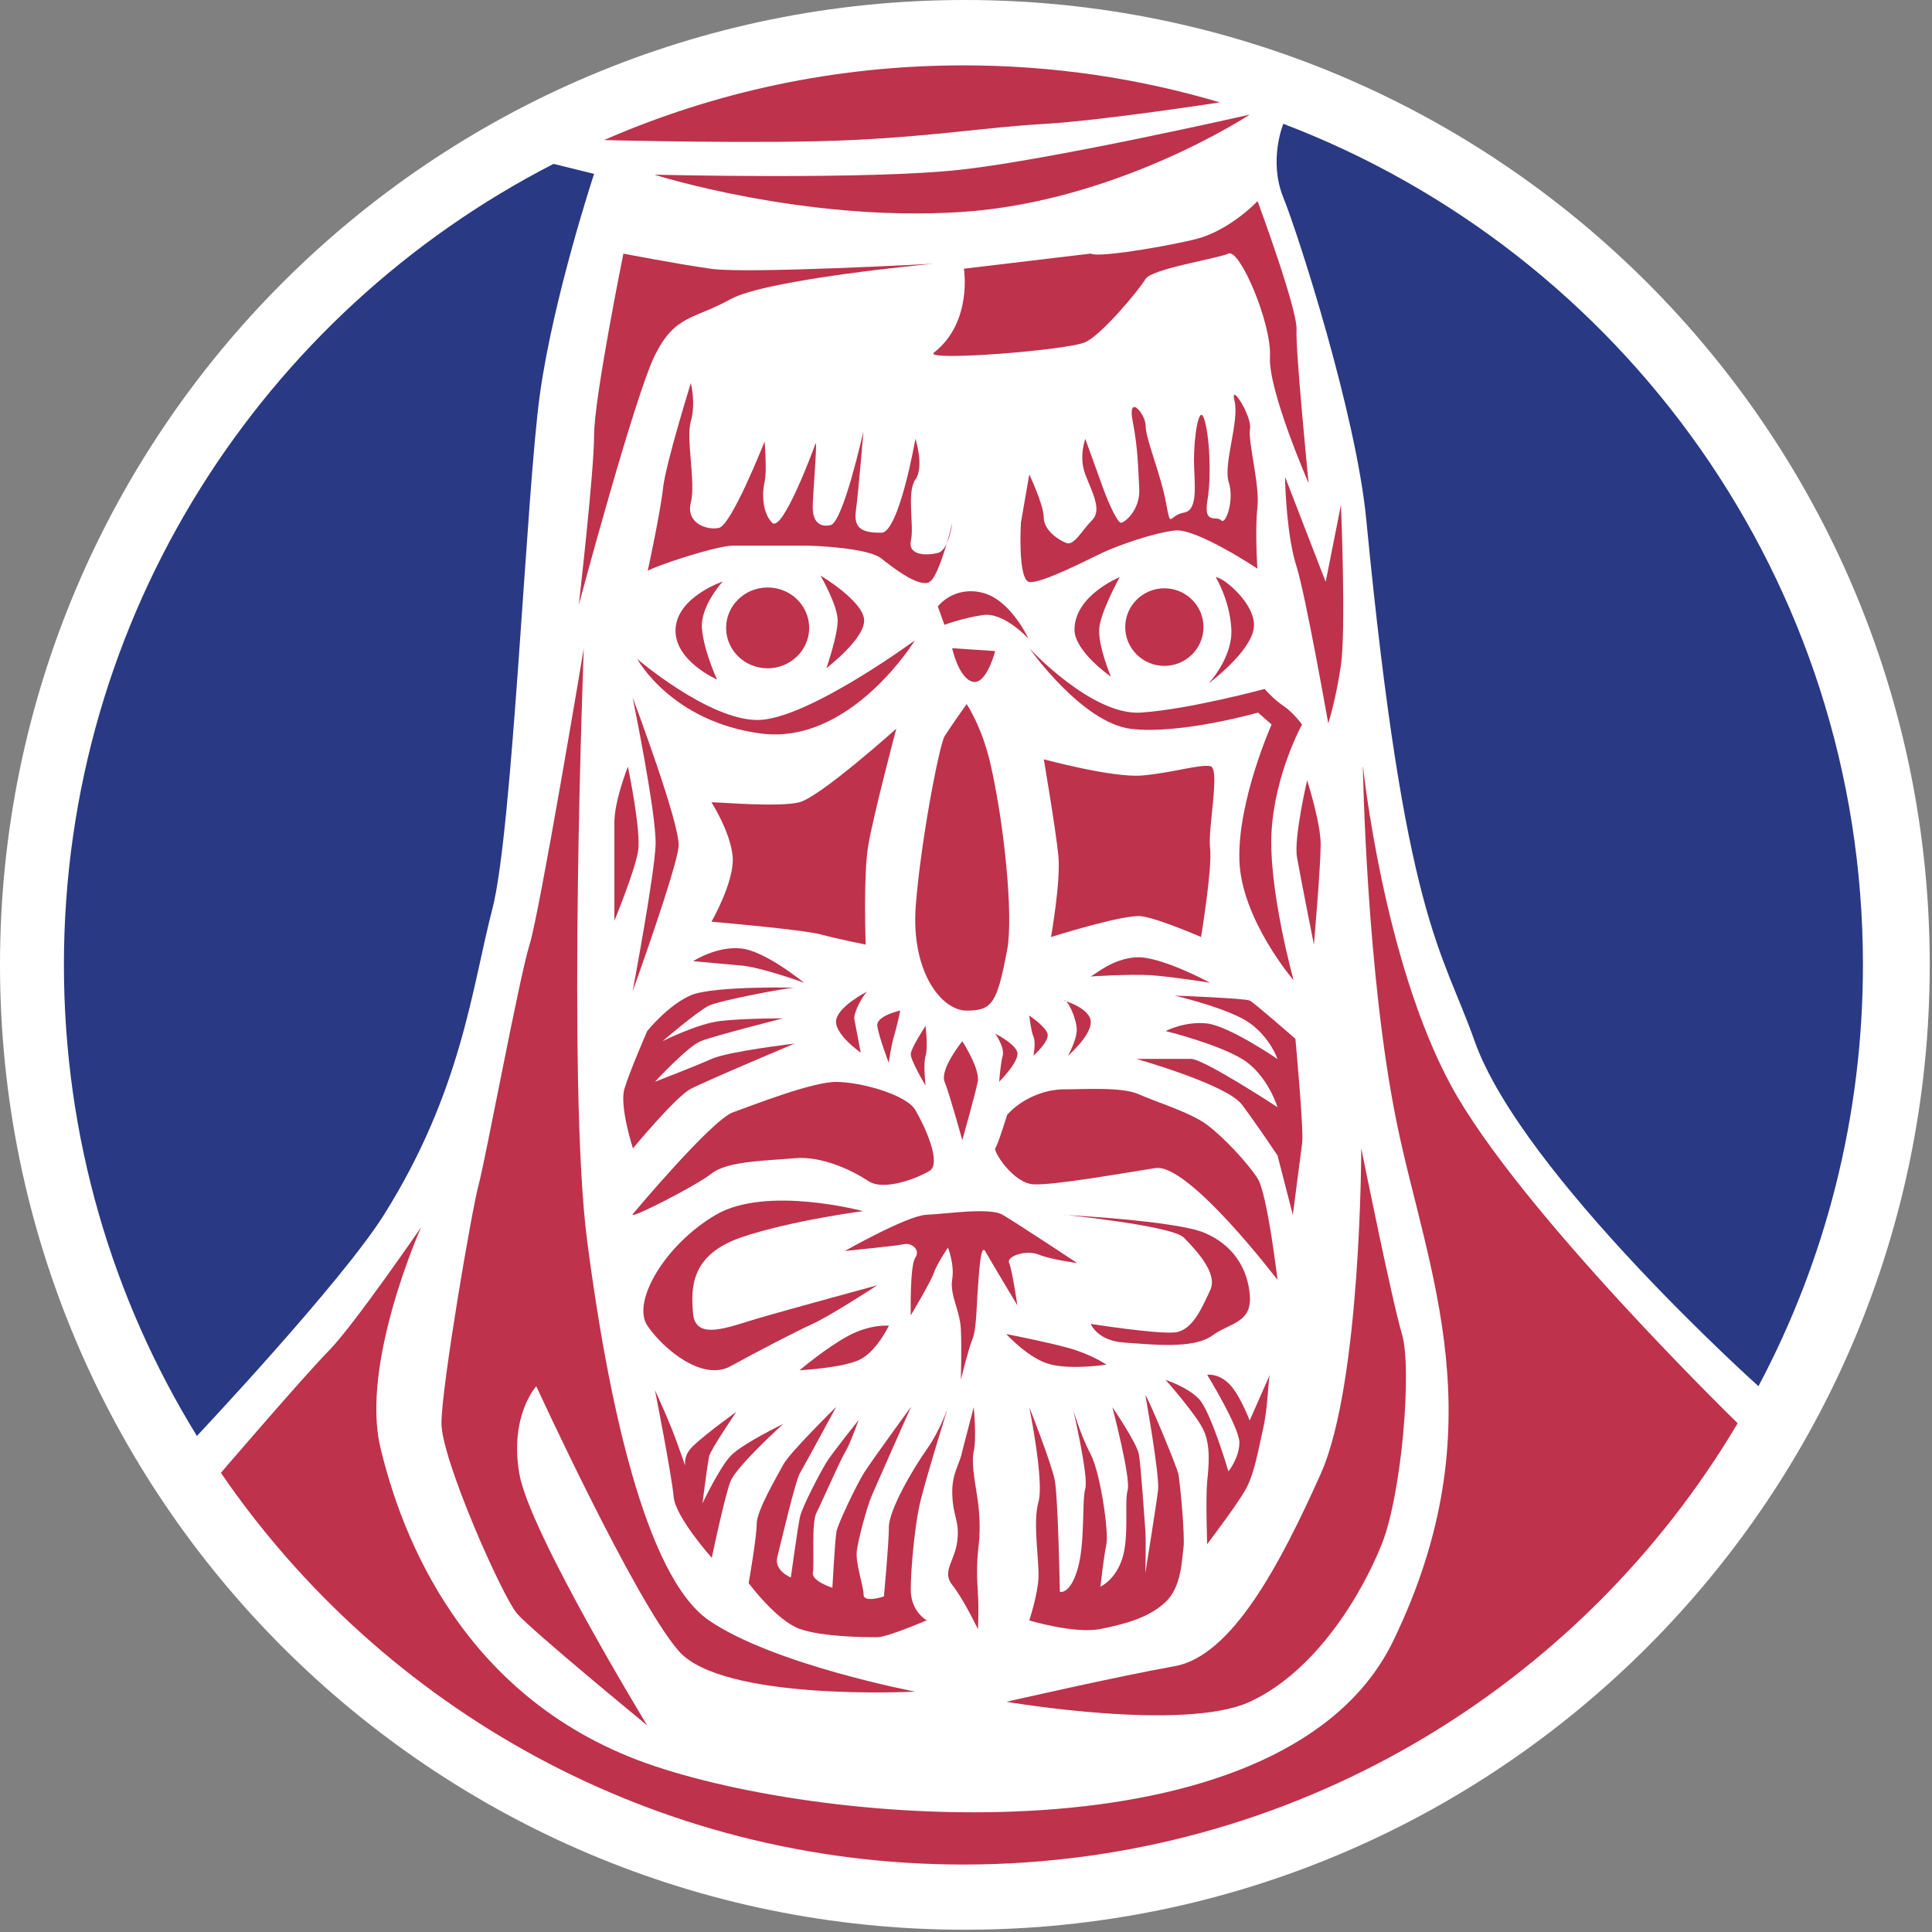 <svg xmlns="http://www.w3.org/2000/svg" version="1.1" xmlns:xlink="http://www.w3.org/1999/xlink" xmlns:svgjs="http://svgjs.dev/svgjs" width="24" height="24"><rect width="100%" height="100%" fill="#808080" stroke="none"/><svg width="24" height="24" viewBox="0 0 24 24" fill="none" xmlns="http://www.w3.org/2000/svg">
<g clip-path="url(#clip0_3604_1068)">
<path d="M23.972 11.986C23.972 18.606 18.606 23.972 11.986 23.972C5.366 23.972 0 18.606 0 11.986C0 5.366 5.366 0 11.986 0C18.606 0 23.972 5.366 23.972 11.986Z" fill="white"></path>
<path d="M21.844 17.22C22.674 15.658 23.142 13.876 23.142 11.986C23.142 7.214 20.152 3.142 15.942 1.538C15.942 1.538 15.754 1.99 15.942 2.454C16.13 2.918 16.846 5.148 16.972 6.452C17.454 11.436 17.91 11.778 18.318 12.932C18.902 14.582 21.842 17.218 21.842 17.218" fill="#293984"></path>
<path d="M15.154 1.272C14.144 0.972 13.076 0.812 11.968 0.812C10.382 0.812 8.872 1.142 7.504 1.74C7.504 1.74 9.502 1.792 10.578 1.74C11.654 1.688 12.238 1.582 12.964 1.54C13.69 1.498 15.152 1.272 15.152 1.272" fill="#BE324C"></path>
<path d="M2.446 17.838C1.398 16.136 0.794 14.132 0.794 11.986C0.794 7.648 3.266 3.888 6.876 2.036L7.38 2.16C7.38 2.16 6.874 3.69 6.706 4.904C6.538 6.116 6.37 10.324 6.116 11.292C5.864 12.26 5.738 13.548 4.77 15.09C4.246 15.926 2.446 17.838 2.446 17.838Z" fill="#293984"></path>
<path d="M8.136 2.17C8.136 2.17 10.79 2.236 11.936 2.108C13.082 1.98 15.524 1.424 15.524 1.424C15.524 1.424 13.884 2.508 11.936 2.634C9.988 2.76 8.136 2.172 8.136 2.172" fill="#BE324C"></path>
<path d="M7.252 8.052C7.252 8.052 7.042 13.482 7.294 15.416C7.546 17.352 8.01 19.582 8.808 20.13C9.608 20.678 11.368 21.014 11.368 21.014C11.368 21.014 8.978 21.14 8.43 20.508C7.882 19.878 6.662 17.22 6.662 17.22C6.662 17.22 6.326 17.584 6.452 18.31C6.578 19.036 8.04 21.434 8.04 21.434C8.04 21.434 6.606 20.256 6.424 20.046C6.242 19.836 5.484 18.132 5.484 17.68C5.484 17.228 5.862 15.022 5.946 14.716C6.03 14.408 6.452 12.136 6.578 11.736C6.704 11.336 7.252 8.054 7.252 8.054" fill="#BE324C"></path>
<path d="M16.932 9.524C16.932 9.524 17.184 11.934 18.026 13.486C18.868 15.038 21.586 17.68 21.586 17.68C19.64 20.962 16.06 23.162 11.968 23.162C8.138 23.162 4.756 21.234 2.744 18.296C2.744 18.296 3.782 17.086 4.086 16.778C4.39 16.47 5.232 15.244 5.232 15.244C5.232 15.244 4.474 16.932 4.726 17.984C4.978 19.036 5.736 21.14 8.134 21.94C10.532 22.74 16.004 23.076 17.308 20.382C18.612 17.688 17.728 15.794 17.35 13.944C16.972 12.092 16.93 9.524 16.93 9.524" fill="#BE324C"></path>
<path d="M16.91 14.264C16.91 14.264 16.91 17.184 16.406 18.31C15.902 19.436 15.302 20.572 14.592 20.698C13.882 20.824 12.502 21.14 12.502 21.14C12.502 21.14 14.708 21.518 15.526 21.14C16.344 20.762 16.912 19.814 17.164 19.184C17.416 18.552 17.542 16.996 17.416 16.574C17.29 16.154 16.91 14.264 16.91 14.264Z" fill="#BE324C"></path>
<path d="M7.744 3.15C7.744 3.15 7.38 4.948 7.38 5.406C7.38 5.864 7.19 7.514 7.19 7.514C7.19 7.514 7.884 4.918 8.136 4.412C8.388 3.906 8.62 3.97 9.072 3.718C9.524 3.466 11.6 3.276 11.6 3.276C11.6 3.276 9.292 3.402 8.84 3.34C8.388 3.276 7.742 3.15 7.742 3.15" fill="#BE324C"></path>
<path d="M13.55 3.15C13.65 3.212 14.708 3.022 14.932 2.948C15.322 2.818 15.622 2.498 15.622 2.498C15.622 2.498 16.12 3.844 16.106 4.096C16.092 4.348 16.256 6.002 16.256 6.002C16.256 6.002 15.754 4.854 15.776 4.434C15.798 4.014 15.4 3.088 15.262 3.15C15.124 3.212 14.304 3.34 14.23 3.466C14.156 3.592 13.694 4.152 13.484 4.25C13.274 4.35 11.46 4.494 11.602 4.38C12.084 4.002 11.974 3.338 11.974 3.338" fill="#BE324C"></path>
<path d="M14.95 7.79C14.95 8.056 14.732 8.272 14.464 8.272C14.196 8.272 13.978 8.056 13.978 7.79C13.978 7.524 14.196 7.308 14.464 7.308C14.732 7.308 14.95 7.524 14.95 7.79Z" fill="#BE324C"></path>
<path d="M10.052 7.8C10.052 8.076 9.82 8.302 9.536 8.302C9.252 8.302 9.02 8.078 9.02 7.8C9.02 7.522 9.252 7.298 9.536 7.298C9.82 7.298 10.052 7.522 10.052 7.8Z" fill="#BE324C"></path>
<path d="M8.978 7.224C8.978 7.224 8.696 7.528 8.72 7.81C8.744 8.092 8.908 8.442 8.908 8.442C8.908 8.442 8.37 8.208 8.392 7.81C8.416 7.412 8.978 7.224 8.978 7.224Z" fill="#BE324C"></path>
<path d="M10.194 7.152C10.194 7.152 10.406 7.52 10.406 7.708C10.406 7.896 10.266 8.3 10.266 8.3C10.266 8.3 10.758 7.926 10.734 7.692C10.71 7.458 10.196 7.152 10.196 7.152" fill="#BE324C"></path>
<path d="M13.908 7.172C13.908 7.172 13.678 7.588 13.656 7.8C13.634 8.014 13.8 8.406 13.8 8.406C13.8 8.406 13.348 8.094 13.348 7.822C13.348 7.396 13.908 7.17 13.908 7.17" fill="#BE324C"></path>
<path d="M15.104 7.174C15.172 7.15 15.62 7.508 15.574 7.808C15.528 8.108 15.014 8.49 15.014 8.49C15.014 8.49 15.318 8.166 15.296 7.808C15.274 7.448 15.104 7.174 15.104 7.174Z" fill="#BE324C"></path>
<path d="M11.65 7.534C11.65 7.534 11.842 7.276 12.2 7.362C12.556 7.448 12.776 7.934 12.776 7.934C12.776 7.934 12.474 7.602 12.212 7.64C11.952 7.678 11.732 7.762 11.732 7.762" fill="#BE324C"></path>
<path d="M7.916 8.186C7.916 8.186 8.8 8.944 9.41 8.944C10.02 8.944 11.366 7.954 11.366 7.954C11.366 7.954 10.566 9.258 9.452 9.112C8.336 8.964 7.916 8.186 7.916 8.186Z" fill="#BE324C"></path>
<path d="M12.786 8.052C12.786 8.052 13.564 8.894 14.174 8.852C14.784 8.81 15.71 8.558 15.71 8.558C15.71 8.558 15.816 8.684 15.942 8.768C16.068 8.852 16.174 9 16.174 9C16.174 9 15.838 9.61 15.796 10.326C15.754 11.042 16.07 12.178 16.07 12.178C16.07 12.178 15.418 11.42 15.396 10.684C15.374 9.948 15.796 9 15.796 9L15.628 8.852C15.628 8.852 14.66 9.128 14.05 9.054C13.44 8.98 12.788 8.054 12.788 8.054" fill="#BE324C"></path>
<path d="M12.008 8.746C12.008 8.746 12.196 9.022 12.302 9.482C12.476 10.236 12.59 11.378 12.512 11.796C12.386 12.47 12.322 12.554 12.008 12.554C11.694 12.554 11.314 12.07 11.376 11.25C11.44 10.43 11.67 9.252 11.734 9.146C11.798 9.042 12.008 8.746 12.008 8.746Z" fill="#BE324C"></path>
<path d="M8.84 9.966C8.956 9.966 9.674 10.03 9.93 9.966C10.186 9.902 11.134 9.052 11.134 9.052C11.134 9.052 10.85 10.124 10.786 10.502C10.722 10.882 10.754 11.734 10.754 11.734C10.754 11.734 10.428 11.67 10.196 11.608C9.964 11.546 8.838 11.45 8.838 11.45C8.838 11.45 9.122 10.956 9.102 10.65C9.08 10.344 8.838 9.966 8.838 9.966" fill="#BE324C"></path>
<path d="M12.966 9.43C12.966 9.43 13.118 10.32 13.148 10.636C13.178 10.952 13.056 11.64 13.056 11.64C13.056 11.64 13.968 11.352 14.18 11.382C14.392 11.41 14.92 11.64 14.92 11.64C14.92 11.64 15.062 10.78 15.032 10.536C15.002 10.292 15.162 9.546 15.036 9.518C14.91 9.49 14.546 9.604 14.18 9.634C13.816 9.662 12.964 9.432 12.964 9.432" fill="#BE324C"></path>
<path d="M12.682 6.494C12.682 6.494 12.64 7.208 12.788 7.23C12.936 7.252 13.524 6.946 13.704 6.862C13.884 6.778 14.326 6.62 14.594 6.59C14.862 6.558 15.62 7.064 15.62 7.064C15.62 7.064 15.588 6.59 15.62 6.306C15.652 6.022 15.5 5.486 15.528 5.328C15.556 5.17 15.272 4.728 15.336 4.98C15.398 5.232 15.192 5.77 15.264 5.99C15.336 6.212 15.226 6.526 15.17 6.464C15.114 6.4 14.946 6.526 15 6.212C15.052 5.896 15.022 5.392 14.958 5.202C14.894 5.012 14.832 5.424 14.832 5.706C14.832 5.988 14.896 6.338 14.706 6.368C14.516 6.4 14.548 6.59 14.484 6.242C14.42 5.894 14.232 5.452 14.232 5.294C14.232 5.136 14.004 4.884 14.07 5.23C14.138 5.578 14.136 5.796 14.152 6.066C14.168 6.336 13.968 6.494 13.926 6.494C13.884 6.494 13.778 6.27 13.704 6.066C13.63 5.862 13.482 5.452 13.482 5.452C13.482 5.452 13.398 5.674 13.482 5.894C13.566 6.114 13.694 6.336 13.566 6.462C13.44 6.588 13.346 6.778 13.25 6.746C13.156 6.714 12.966 6.588 12.966 6.43C12.966 6.272 12.786 5.894 12.786 5.894" fill="#BE324C"></path>
<path d="M8.042 7.094C8.136 7.03 8.904 6.778 9.104 6.778H9.988C10.156 6.778 10.788 6.81 10.946 6.936C11.104 7.062 11.42 7.302 11.546 7.23C11.672 7.158 11.83 6.494 11.83 6.494C11.83 6.494 11.788 6.832 11.652 6.868C11.516 6.904 11.274 6.904 11.316 6.714C11.358 6.524 11.26 6.114 11.372 5.956C11.484 5.798 11.372 5.45 11.372 5.45C11.372 5.45 11.168 6.618 10.948 6.618C10.728 6.618 10.6 6.578 10.632 6.346C10.664 6.114 10.726 5.356 10.726 5.356C10.726 5.356 10.474 6.492 10.316 6.524C10.158 6.556 10.096 6.452 10.096 6.3C10.096 6.148 10.16 5.42 10.128 5.516C10.096 5.61 9.718 6.62 9.592 6.494C9.466 6.368 9.466 6.116 9.498 5.988C9.53 5.862 9.498 5.484 9.498 5.484C9.498 5.484 9.088 6.526 8.93 6.558C8.772 6.59 8.518 6.494 8.582 6.242C8.646 5.99 8.518 5.452 8.582 5.232C8.646 5.01 8.582 4.758 8.582 4.758C8.582 4.758 8.268 5.766 8.236 6.066C8.204 6.366 8.046 7.092 8.046 7.092" fill="#BE324C"></path>
<path d="M7.862 15.08C7.862 15.08 8.84 13.912 9.104 13.818C9.368 13.724 10.084 13.44 10.388 13.44C10.692 13.44 11.258 13.598 11.37 13.788C11.482 13.978 11.704 14.45 11.546 14.546C11.388 14.64 10.978 14.798 10.788 14.672C10.598 14.546 10.216 14.356 9.87 14.388C9.526 14.42 9.04 14.42 8.84 14.578C8.64 14.736 7.79 15.166 7.862 15.082" fill="#BE324C"></path>
<path d="M12.512 13.848C12.68 13.658 12.964 13.532 13.218 13.532C13.472 13.532 13.942 13.5 14.148 13.594C14.354 13.688 14.786 13.816 14.996 13.974C15.206 14.132 15.5 14.448 15.622 14.638C15.744 14.828 15.87 15.9 15.87 15.9C15.87 15.9 14.766 14.448 14.354 14.51C13.944 14.574 13.092 14.726 12.838 14.712C12.586 14.698 12.334 14.3 12.364 14.262C12.396 14.224 12.512 13.846 12.512 13.846" fill="#BE324C"></path>
<path d="M15.87 14.354C15.87 14.354 15.618 13.976 15.428 13.722C15.238 13.47 14.116 13.154 14.116 13.154H14.796C14.954 13.154 15.87 13.754 15.87 13.754C15.87 13.754 15.744 13.344 15.428 13.154C15.112 12.964 14.48 12.808 14.48 12.808C14.48 12.808 14.722 12.682 14.996 12.714C15.27 12.746 15.87 13.156 15.87 13.156C15.87 13.156 15.782 12.894 15.526 12.71C15.27 12.526 14.592 12.368 14.592 12.368C14.592 12.368 15.466 12.4 15.526 12.43C15.586 12.462 16.092 12.904 16.092 12.904C16.092 12.904 16.198 14.04 16.176 14.198C16.156 14.356 16.06 15.092 16.06 15.092" fill="#BE324C"></path>
<path d="M7.862 14.264C7.862 14.264 7.694 13.744 7.756 13.528C7.82 13.312 8.04 12.808 8.04 12.808C8.04 12.808 8.292 12.492 8.576 12.366C8.86 12.24 9.962 12.27 9.868 12.27C9.774 12.27 8.944 12.428 8.808 12.492C8.672 12.556 8.23 12.934 8.23 12.934C8.23 12.934 8.672 12.712 8.956 12.682C9.24 12.65 9.728 12.65 9.728 12.65C9.728 12.65 8.86 12.87 8.704 12.934C8.546 12.996 8.136 13.438 8.136 13.438C8.136 13.438 8.63 13.248 8.84 13.154C9.05 13.06 9.87 12.964 9.87 12.964C9.87 12.964 8.766 13.428 8.578 13.528C8.39 13.628 7.864 14.264 7.864 14.264" fill="#BE324C"></path>
<path d="M11.954 14.164C11.954 14.164 12.114 13.596 12.146 13.438C12.178 13.28 11.954 12.934 11.954 12.934C11.954 12.934 11.672 13.282 11.734 13.438C11.798 13.596 11.954 14.164 11.954 14.164Z" fill="#BE324C"></path>
<path d="M11.498 12.744C11.498 12.744 11.32 13.012 11.314 13.092C11.308 13.17 11.498 13.486 11.498 13.486C11.498 13.486 11.466 13.218 11.498 13.116C11.53 13.014 11.498 12.746 11.498 12.746" fill="#BE324C"></path>
<path d="M11.182 12.554C11.182 12.554 10.882 12.618 10.898 12.744C10.914 12.87 11.04 13.202 11.04 13.202C11.04 13.202 11.072 12.982 11.104 12.878C11.136 12.776 11.184 12.554 11.184 12.554" fill="#BE324C"></path>
<path d="M12.362 12.838C12.362 12.838 12.484 13.012 12.456 13.114C12.428 13.216 12.412 13.438 12.412 13.438C12.412 13.438 12.682 13.17 12.634 13.06C12.586 12.95 12.362 12.84 12.362 12.84" fill="#BE324C"></path>
<path d="M8.61 11.94C8.61 11.94 8.902 11.75 9.206 11.782C9.51 11.814 9.988 12.208 9.988 12.208C9.988 12.208 9.454 12.014 9.206 11.994C8.958 11.972 8.61 11.94 8.61 11.94Z" fill="#BE324C"></path>
<path d="M13.55 12.128C13.598 12.112 13.816 11.908 14.116 11.892C14.418 11.876 15.032 12.208 15.032 12.208C15.032 12.208 14.542 12.13 14.29 12.114C14.038 12.098 13.548 12.13 13.548 12.13" fill="#BE324C"></path>
<path d="M12.786 12.618C12.786 12.618 12.808 12.808 12.838 12.878C12.87 12.948 12.838 13.114 12.838 13.114C12.838 13.114 13.044 12.932 13.012 12.838C12.98 12.744 12.786 12.616 12.786 12.616" fill="#BE324C"></path>
<path d="M10.772 12.318C10.708 12.382 10.598 12.586 10.614 12.666C10.63 12.744 10.692 13.076 10.692 13.076C10.692 13.076 10.352 12.84 10.388 12.666C10.424 12.492 10.772 12.318 10.772 12.318Z" fill="#BE324C"></path>
<path d="M13.218 12.428C13.266 12.412 13.376 12.664 13.376 12.792C13.376 12.92 13.266 13.116 13.266 13.116C13.266 13.116 13.55 12.872 13.55 12.698C13.55 12.524 13.218 12.43 13.218 12.43" fill="#BE324C"></path>
<path d="M11.828 8.052L12.362 8.088C12.362 8.088 12.254 8.516 12.08 8.468C11.906 8.42 11.828 8.052 11.828 8.052Z" fill="#BE324C"></path>
<path d="M10.492 15.542C10.492 15.542 11.268 15.1 11.51 15.09C11.754 15.08 12.292 14.996 12.454 15.09C12.616 15.184 13.382 15.69 13.382 15.69C13.382 15.69 13.056 15.648 12.9 15.584C12.744 15.522 12.498 15.606 12.536 15.69C12.574 15.774 12.638 16.216 12.638 16.216C12.638 16.216 12.298 15.648 12.238 15.542C12.178 15.438 12.16 15.858 12.146 16.026C12.132 16.194 12.132 16.51 12.08 16.636C12.028 16.762 11.936 17.14 11.936 17.14C11.936 17.14 11.948 16.74 11.936 16.508C11.924 16.276 11.798 16.088 11.828 15.898C11.86 15.708 11.776 15.498 11.776 15.498C11.776 15.498 11.634 15.708 11.6 15.814C11.566 15.918 11.314 16.34 11.314 16.34C11.314 16.34 11.3 15.73 11.37 15.624C11.44 15.518 11.314 15.434 11.23 15.456C11.146 15.476 10.494 15.54 10.494 15.54" fill="#BE324C"></path>
<path d="M11.954 18.026C11.924 18.194 11.818 18.3 11.83 18.574C11.84 18.848 11.922 18.89 11.892 19.142C11.862 19.394 11.694 19.522 11.83 19.69C11.966 19.858 12.148 20.238 12.148 20.238C12.148 20.238 12.162 20.006 12.148 19.796C12.134 19.586 12.132 19.418 12.154 19.228C12.176 19.038 12.174 18.892 12.154 18.702C12.134 18.512 12.058 18.198 12.096 18.028C12.134 17.86 12.096 17.48 12.096 17.48" fill="#BE324C"></path>
<path d="M9.73 17.688C9.73 17.688 9.148 18.214 9.074 18.404C9 18.594 8.842 19.352 8.842 19.352C8.842 19.352 8.39 18.846 8.368 18.594C8.348 18.342 8.136 17.268 8.136 17.268C8.136 17.268 8.262 17.542 8.346 17.752C8.43 17.962 8.546 18.31 8.546 18.31C8.546 18.31 8.43 18.132 8.61 17.962C8.788 17.794 9.146 17.54 9.146 17.54C9.146 17.54 8.83 18.004 8.81 18.088C8.79 18.172 8.726 18.676 8.726 18.676C8.726 18.676 8.936 18.234 9.074 18.088C9.21 17.94 9.73 17.688 9.73 17.688Z" fill="#BE324C"></path>
<path d="M15.774 17.078C15.752 17.162 15.752 17.478 15.69 17.752C15.626 18.026 15.584 18.32 15.458 18.53C15.332 18.74 14.996 19.182 14.996 19.182C14.996 19.182 14.976 18.614 14.996 18.404C15.018 18.194 15.038 17.962 14.954 17.772C14.87 17.582 14.48 17.142 14.48 17.142C14.48 17.142 14.744 17.226 14.89 17.374C15.038 17.522 15.26 18.278 15.26 18.278C15.26 18.278 15.396 18.11 15.396 17.92C15.396 17.73 14.996 17.078 14.996 17.078C14.996 17.078 15.126 17.056 15.26 17.182C15.396 17.308 15.524 17.646 15.524 17.646" fill="#BE324C"></path>
<path d="M10.386 17.478C10.386 17.478 9.808 18.046 9.73 18.194C9.652 18.342 9.4 18.762 9.4 18.93C9.4 19.098 9.3 19.666 9.3 19.666C9.3 19.666 9.644 20.13 9.932 20.234C10.22 20.338 10.772 20.338 10.898 20.338C11.024 20.338 11.512 20.128 11.512 20.128C11.512 20.128 11.314 20.022 11.314 19.748C11.314 19.474 11.364 18.99 11.414 18.738C11.462 18.486 11.778 17.476 11.778 17.476C11.778 17.476 11.69 17.75 11.514 18.002C11.336 18.254 11.042 18.76 11.042 18.97C11.042 19.18 10.98 19.832 10.98 19.832C10.98 19.832 10.728 19.916 10.728 19.81C10.728 19.704 10.622 19.41 10.644 19.262C10.664 19.114 10.77 18.714 10.834 18.568C10.898 18.42 11.318 17.474 11.318 17.474C11.318 17.474 10.812 18.168 10.728 18.304C10.644 18.44 10.408 18.926 10.39 19.03C10.372 19.136 10.34 19.724 10.34 19.724C10.34 19.724 10.076 19.64 10.098 19.534C10.118 19.428 10.078 18.924 10.14 18.798C10.204 18.672 10.434 18.146 10.498 18.04C10.562 17.936 10.666 17.64 10.666 17.64C10.666 17.64 10.33 18.06 10.266 18.166C10.202 18.27 9.964 18.714 9.936 18.85C9.908 18.986 9.824 19.596 9.824 19.596C9.824 19.596 9.614 19.512 9.656 19.344C9.698 19.176 9.88 18.396 9.936 18.302C9.992 18.208 10.39 17.472 10.39 17.472" fill="#BE324C"></path>
<path d="M14.228 17.332C14.26 17.354 14.618 18.216 14.638 18.31C14.658 18.404 14.722 19.078 14.702 19.226C14.68 19.374 14.68 19.71 14.48 19.9C14.28 20.09 13.986 20.174 13.67 20.236C13.354 20.3 12.786 20.13 12.786 20.13C12.786 20.13 12.89 19.814 12.9 19.604C12.912 19.394 12.826 18.91 12.9 18.658C12.974 18.406 12.786 17.48 12.786 17.48C12.786 17.48 13.06 18.174 13.102 18.384C13.144 18.594 13.166 19.774 13.166 19.774C13.166 19.774 13.288 19.816 13.384 19.5C13.482 19.184 13.438 18.638 13.482 18.49C13.524 18.344 13.334 17.522 13.334 17.522C13.334 17.522 13.428 17.838 13.55 18.068C13.67 18.3 13.776 19.036 13.744 19.184C13.712 19.33 13.67 19.71 13.67 19.71C13.67 19.71 13.86 19.626 13.944 19.352C14.028 19.078 13.966 18.658 14.008 18.51C14.05 18.364 13.818 17.48 13.818 17.48C13.818 17.48 14.122 17.922 14.148 18.068C14.174 18.216 14.216 18.868 14.228 19.014C14.238 19.162 14.228 19.54 14.228 19.54C14.228 19.54 14.364 18.698 14.386 18.508C14.406 18.32 14.228 17.33 14.228 17.33" fill="#BE324C"></path>
<path d="M7.858 8.662C7.858 8.662 8.452 10.24 8.43 10.514C8.408 10.788 7.858 12.318 7.858 12.318C7.858 12.318 8.132 10.866 8.144 10.49C8.156 10.114 7.858 8.662 7.858 8.662Z" fill="#BE324C"></path>
<path d="M7.8 9.524C7.8 9.524 7.968 10.324 7.926 10.576C7.884 10.828 7.632 11.438 7.632 11.438V10.218C7.632 9.944 7.8 9.524 7.8 9.524Z" fill="#BE324C"></path>
<path d="M16.238 9.692C16.238 9.692 16.07 10.408 16.112 10.65C16.154 10.892 16.322 11.734 16.322 11.734C16.322 11.734 16.406 10.76 16.406 10.49C16.406 10.22 16.238 9.694 16.238 9.694" fill="#BE324C"></path>
<path d="M10.724 15.046C10.724 15.046 9.524 14.722 8.894 15.09C8.262 15.458 7.842 16.174 8.042 16.468C8.242 16.762 8.726 17.162 9.074 16.972C9.422 16.782 9.862 16.552 10.094 16.446C10.326 16.34 10.898 15.966 10.898 15.966C10.898 15.966 9.758 16.276 9.4 16.382C9.042 16.488 8.642 16.656 8.61 16.32C8.578 15.984 8.59 15.584 9.206 15.372C9.82 15.162 10.726 15.044 10.726 15.044" fill="#BE324C"></path>
<path d="M13.218 15.09C13.218 15.09 14.562 15.226 14.706 15.374C14.85 15.522 15.134 15.816 15.034 16.026C14.934 16.236 14.818 16.53 14.592 16.552C14.366 16.574 13.55 16.446 13.55 16.446C13.55 16.446 13.628 16.656 13.966 16.678C14.302 16.7 14.818 16.762 15.054 16.594C15.29 16.426 15.55 16.434 15.526 16.094C15.502 15.754 15.312 15.458 14.956 15.312C14.598 15.164 13.22 15.092 13.22 15.092" fill="#BE324C"></path>
<path d="M11.04 16.468C11.04 16.468 10.814 16.446 10.538 16.594C10.262 16.742 9.932 17.022 9.932 17.022C9.932 17.022 10.472 16.994 10.684 16.888C10.894 16.782 11.042 16.468 11.042 16.468" fill="#BE324C"></path>
<path d="M12.502 16.574C12.502 16.574 12.788 16.89 13.06 16.952C13.334 17.016 13.744 16.952 13.744 16.952C13.744 16.952 13.564 16.826 13.27 16.744C12.976 16.664 12.5 16.572 12.5 16.572" fill="#BE324C"></path>
<path d="M15.964 5.926C15.964 6.084 15.992 6.684 16.104 7.03C16.216 7.378 16.5 8.986 16.5 8.986C16.5 8.986 16.594 8.7 16.658 8.26C16.722 7.818 16.658 6.272 16.658 6.272L16.468 7.228" fill="#BE324C"></path>
</g>
<defs>
<clipPath id="SvgjsClipPath1001">
<rect width="24" height="24" fill="white"></rect>
</clipPath>
</defs>
</svg><style>@media (prefers-color-scheme: light) { :root { filter: none; } }
@media (prefers-color-scheme: dark) { :root { filter: none; } }
</style></svg>